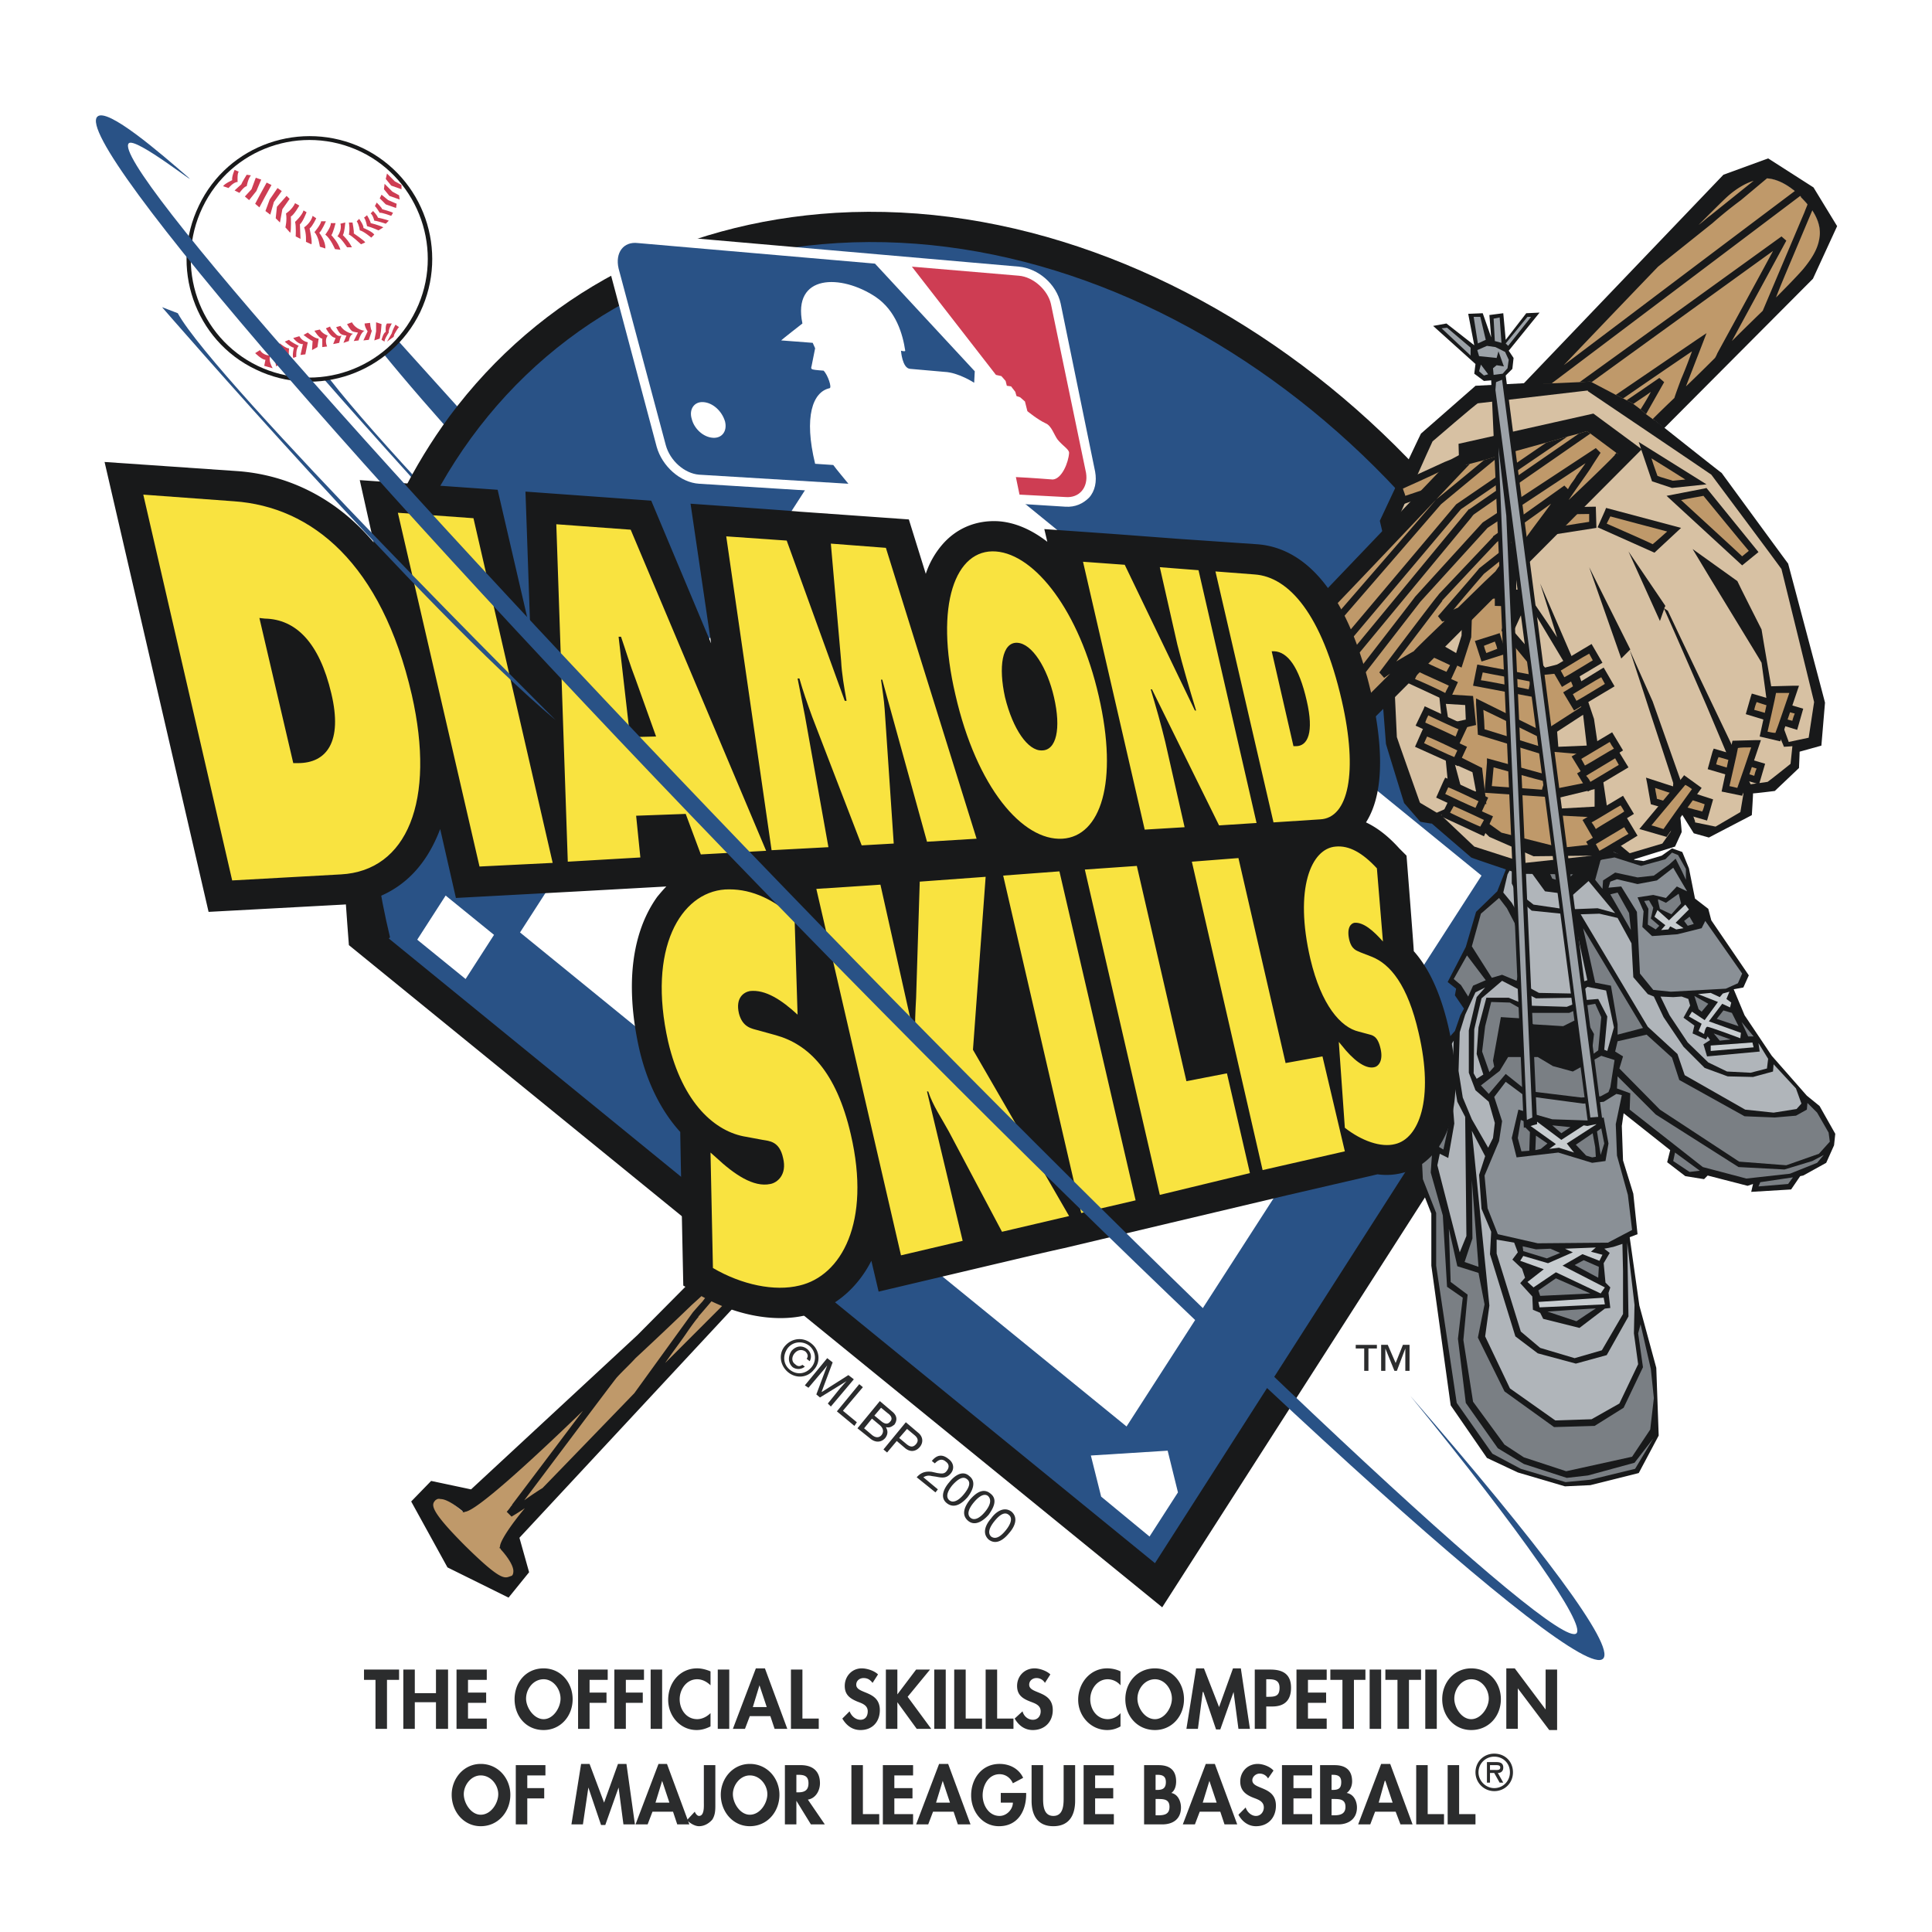 <svg xmlns="http://www.w3.org/2000/svg" width="2500" height="2500" viewBox="0 0 192.756 192.756"><g fill-rule="evenodd" clip-rule="evenodd"><path fill="#fff" d="M0 0h192.756v192.756H0V0z"/><path d="M8.987 10.978c-.242.241-.483.483-.483 1.026 0 1.387 1.569 4.646 9.11 13.997.061 1.689.362 3.258.965 4.766-.061-.241-.241-.362-.483-.483l-1.508-.603c-.482-.181-.965 0-1.207.362a1.018 1.018 0 0 0-.181.604c0 .181.061.422.241.604.061.12 6.456 7.481 14.42 16.229a20.35 20.35 0 0 0-6.214-1.448l-13.152-.965c-.302 0-.604.121-.785.362-.241.241-.301.543-.241.845L19.847 91.22c.121.482.542.784 1.025.784 0 0 11.523-.664 12.73-.724.061 1.146.241 3.077.241 3.077a.86.86 0 0 0 .362.724s32.157 26.185 32.821 26.728c.061.844.121 6.154.121 6.334-.784.785-4.284 4.344-4.284 4.344s-13.816 12.791-16.169 15.023c-.785-.182-3.439-.785-3.439-.785a1.115 1.115 0 0 0-.965.303l-1.991 2.051c-.302.303-.362.785-.181 1.207l3.68 6.576a.729.729 0 0 0 .422.422l6.034 3.018c.422.18.904.061 1.206-.303l2.112-2.473a1.22 1.22 0 0 0 .181-.664v-.242s-.604-2.172-.845-2.955c.724-.785 19.668-21.117 20.392-21.9 2.292.662 4.525.844 6.577.543.603.482 35.416 28.838 35.416 28.838.24.182.482.242.783.242.303-.061.543-.242.725-.482 0 0 10.859-17.014 12.006-18.824 29.02 26.848 30.83 25.098 31.795 24.133.242-.242.482-.482.482-1.025 0-1.629-2.111-5.732-12.971-18.764.361.182 2.896 1.387 2.896 1.387.061.061.119.061.18.061l4.646 1.389c.121.061.24.061.301.061l2.596-.182h.18l4.826-1.207c.242-.061.482-.18.604-.422l1.51-2.414c.059-.061.059-.119.119-.18l.482-1.389c.061-.061.061-.18.061-.301l-.061-3.379-.24-3.439v-.18s-1.629-6.033-1.689-6.154c0-.121-.664-4.768-.785-5.973h.061c.363-.182.604-.545.604-.967v-.061l-.121-1.748v-.121l-.422-2.414v-.119s-.783-2.717-.844-2.896c-.061-.182-.121-1.871-.182-2.654 1.146.904 2.111 1.629 2.654 2.051-.061.24-.121.543-.121.543-.059.061-.059.121-.059.24 0 .303.18.604.422.846l1.99 1.387a.868.868 0 0 0 .422.121l1.689.363c.303 0 .604-.061.846-.303.723.182 2.715.725 3.137.844.061.121.061.242.121.363.24.24.543.361.844.301l3.982-.24c.361 0 .604-.182.785-.424 0 0 .482-.662.662-1.025.061 0 .121-.061.121-.061l2.354-1.266c.182-.061.301-.242.422-.424l.785-1.748c.061-.121.061-.242.061-.363l.119-1.146v-.059c0-.182-.059-.303-.119-.484l-1.449-2.654c-.061-.119-.121-.18-.24-.301 0 0-1.086-.906-1.268-1.025a.86.86 0 0 1-.121-.182c-.061-.061-2.293-2.533-2.293-2.533l-1.146-1.389s-2.172-3.258-2.533-3.74c0-.121-.301-.725-.543-1.447.182-.061.361-.242.482-.424l.543-1.205c.061-.121.061-.242.061-.424 0-.18 0-.361-.121-.543l-1.447-2.171-1.508-2.292s-.482-.604-.725-.905a84.437 84.437 0 0 0-.242-.905 1.76 1.76 0 0 0-.301-.422s-.904-.845-1.025-1.025c-.061-.061-.121-.121-.121-.181-.061 0-.061 0-.061-.061 0-.181-.361-2.353-.361-2.353-.061-.06-.061-.181-.061-.241l-.725-1.629c-.061-.241-.301-.422-.543-.542.121-.181.121-.302.182-.422.121.121.242.241.422.302l1.328.422c.301.06.543.06.783-.061l4.164-2.172a.964.964 0 0 0 .482-.845s.061-.724.121-1.388c.662-.06 1.447-.121 1.447-.121.182-.06.422-.121.604-.302l2.293-2.172c.18-.181.301-.422.301-.724v-.966c.664-.181 1.449-.422 1.449-.422a.846.846 0 0 0 .723-.845l.424-4.163v-.121c0-.061-.061-.181-.061-.241l-3.682-13.816c-.061-.121-.119-.241-.18-.301l-6.576-8.99-.182-.181s-3.561-2.775-4.826-3.801l14.178-14.178c.121-.121.182-.181.24-.301l2.354-5.249c.061-.121.061-.242.061-.422 0-.181 0-.362-.121-.483l-2.352-3.921a.729.729 0 0 0-.303-.302l-4.525-2.896a.963.963 0 0 0-.904-.121l-4.465 1.689c-.121 0-.24.121-.361.241 0 0-18.342 19.126-19.488 20.333.121-.181.182-.422.242-.664v-.121s.061-.543.061-.603v-.061c-.061-.181-.121-.301-.121-.483.604-.784 2.475-3.378 2.475-3.378a.777.777 0 0 0 .24-.603c0-.121-.061-.302-.121-.422-.18-.362-.543-.603-.904-.543h-1.328c-.301 0-.604.181-.783.422 0 0-.363.422-.482.664v-.06c0-.302-.121-.604-.363-.785-.24-.181-.543-.301-.844-.241 0 0-1.146.241-1.328.241-.18-.121-.361-.241-.604-.181h-1.387c-.303 0-.604.181-.785.422-.121.121-.18.362-.18.604v.181s.059.482.119.663c-.24-.241-.662-.603-.662-.603-.242-.181-.543-.301-.846-.241l-1.326.241c-.363.061-.664.362-.785.724v.241c0 .302.121.543.301.784 0 0 3.018 2.715 3.742 3.318v.242l.061.482c0 .302.119.543.24.784-.361.302-5.129 4.525-5.129 4.525-.119.061-.18.181-.24.302l-.604 1.327c-16.17-16.229-37.346-25.158-57.075-24.012-4.766.241-9.412 1.146-13.816 2.534-.362 0-5.731-.482-5.731-.482-1.328-.121-2.414.301-3.198 1.207-.604.664-.905 1.508-.905 2.413 0 .362.061.724.181 1.146a50.956 50.956 0 0 0-14.238 11.946c-.965-1.086-3.62-4.042-4.404-4.948.603-.784 1.146-1.568 1.629-2.473.845-1.871 1.267-3.861 1.267-5.732 0-4.947-2.775-9.713-7.481-12.006-3.197-1.508-6.757-1.75-10.136-.543a13.011 13.011 0 0 0-7.542 6.757c-.241.422-.362.844-.543 1.267-2.112-2.654-3.258-4.283-3.861-5.309.724.482 1.75 1.207 3.017 2.112.844.603 1.568 1.086 2.172.301.181-.241.482-.845-.302-1.508-4.759-4.196-7.408-6.127-8.993-6.396h-.701c-.292.057-.537.2-.746.42zm8.627 14.66zm5.43 10.86c.664.483 1.328.905 2.051 1.267 1.086.482 2.172.845 3.318 1.086.362.362 5.128 5.792 7.18 8.084-.181.061-.362.121-.482.302-.182.181-.241.422-.241.664v.181s.241.905.422 1.75c-5.792-6.094-9.654-10.377-12.248-13.334zm15.144.302c1.388 1.689 3.017 3.56 4.827 5.671-.724 1.025-1.388 2.111-2.052 3.197-2.654-2.896-4.766-5.309-6.274-7.18 1.267-.361 2.413-.964 3.499-1.688zm103.65 85.009c0 1.146-.061 4.465-.061 4.465v.119l.725 6.576c.061.061 1.389 7.543 1.389 7.543 0 .119.061.24.119.361 0 0 1.51 2.172 2.535 3.68-1.568-1.869-3.258-3.801-5.129-5.973-.361-.422-.965-.422-1.387-.121-.242.242-.363.484-.363.785 0 .242.121.482.242.664 10.256 12.549 14.6 18.943 15.928 21.479-2.293-1.449-8.568-6.275-25.219-22.082.783-1.207 9.291-14.541 11.221-17.496z" fill="#fff"/><path d="M29.621 34.749s26.184 30.227 39.216 41.267c0 0-33.907-33.846-37.647-40.664l-1.569-.603zM38.549 32.697s56.531 63.047 78.976 84.828c0 0-65.099-63.711-81.087-84.527l2.111-.301z" fill="#295286"/><path d="M83.376 21.234c-15.807.966-29.502 8.145-38.552 20.332C37.645 51.34 33.843 63.647 33.843 76.8c0 5.249.966 17.496.966 17.496l81.146 66.065 47.061-73.425-.303-1.267c-9.049-37.587-44.645-66.486-79.337-64.435z" fill="#18191a"/><path d="M115.232 155.957L38.791 93.633l.121-.121c-8.749-36.32 11.222-67.271 44.646-69.262 33.364-1.991 67.513 25.822 76.2 62.143l-44.526 69.564z" fill="#295286"/><path fill="#fff" d="M112.396 142.32L51.883 93.03l35.415-54.963 60.513 49.291-35.415 54.962zM46.453 97.676l-4.827-3.923 2.836-4.404 4.827 3.922-2.836 4.405zM114.689 153.301l-4.826-3.981-1.027-4.103 7.662-.483 1.027 4.162-2.836 4.405z"/><path d="M61.294 24.19c-.603.664-.784 1.689-.482 2.715l4.706 17.677c.543 1.931 2.353 3.56 4.224 3.68l36.561 2.292c.965.061 1.75-.301 2.354-.904.604-.664.783-1.629.604-2.595l-3.439-16.772c-.422-1.93-2.232-3.499-4.164-3.68L63.65 23.285c-.968-.06-1.812.242-2.356.905z" fill="#fff"/><path d="M19.847 20.51c2.896-6.094 10.256-8.628 16.35-5.731 6.093 2.956 8.627 10.256 5.731 16.35-2.956 6.094-10.317 8.688-16.41 5.732-6.094-2.897-8.628-10.257-5.671-16.351z" fill="#18191a"/><path d="M20.208 20.691c2.835-5.912 9.895-8.386 15.807-5.55 5.852 2.835 8.326 9.955 5.49 15.807-2.836 5.913-9.895 8.386-15.807 5.55-5.851-2.835-8.325-9.894-5.49-15.807z" fill="#fff"/><path d="M23.708 18.157s-.06-.905.121-1.026l-.423-.181s-.301.663-.241 1.025c0 0-.784.362-.905.604l.543.181s.483-.603.905-.603zM24.613 18.58s.121-.724.422-1.086l-.422-.06s-.483.784-.543.965c0 0-.482.422-.664.603l.483.242c0-.001.483-.664.724-.664zM25.578 19.062l.483-1.146-.543-.181-.423 1.146-.663.724.422.362.724-.905zM26.422 19.666l.664-1.208-.482-.241-.664 1.207-.482.905.422.362.542-1.025zM27.328 20.148l.784-1.086-.422-.302-.785 1.147-.422 1.146.483.362.362-1.267zM28.172 20.872l.724-1.026-.302-.302-.965 1.087-.121 1.146.423.423.241-1.328zM28.535 21.294s.603-.362.905-1.025l.422.241s-.543.965-.845 1.086c0 0 .06 1.388-.061 1.629l-.482-.543s.181-.724.061-1.388zM29.439 22.139s.724-.664.844-1.146l.302.181s-.362.965-.664 1.207l.061 1.448-.482-.242s.06-1.025-.061-1.448zM30.344 22.682s.664-.422.845-1.146l.362.241s-.362.785-.664 1.026c0 0 .302 1.328.181 1.569l-.543-.241c0-.001.06-.845-.181-1.449zM32.516 22.079s-.422.966-.664 1.146c0 0 .664.845.604 1.568l-.543-.181s-.121-1.026-.543-1.448c0 0 .664-.784.664-1.086h.482v.001z" fill="#ce3d53"/><path d="M32.456 23.406s.603-.785.543-1.146h.482s-.241.965-.422 1.207c0 0 .664.664.905 1.448l-.543-.061s-.422-1.025-.965-1.448z" fill="#ce3d53"/><path d="M33.663 23.587s.483-.603.302-1.267l.482-.121s-.06.965-.241 1.267c0 0 .543.482.905 1.207h-.483s-.664-1.026-.965-1.086zM34.809 23.406s.12-.483 0-1.207h.362s.181.965.121 1.086c0 0 1.086.724 1.146.905l-.422.181c0 .001-.966-.905-1.207-.965zM35.895 22.984s-.061-.543-.302-.905l.241-.241s.483.664.422.905c0 0 .905.362 1.086.664l-.301.301c.001 0-.784-.664-1.146-.724zM36.619 22.562s-.121-.664-.301-.845l.301-.242s.362.604.362.785c0 0 .784.181 1.267.422l-.483.302s-.663-.302-1.146-.422z" fill="#ce3d53"/><path d="M37.343 22.018s-.121-.543-.362-.724l.241-.241s.422.422.482.664c0 0 .845.181 1.086.301l-.301.302s-.905-.302-1.146-.302zM37.886 21.234s-.362-.604-.483-.664l.181-.362s.543.543.543.664c0 0 .905.242 1.086.362l-.181.301c0 .001-.965-.361-1.146-.301zM38.489 20.39l-.603-.604.181-.362.663.543.845.362-.06.422-1.026-.361zM38.851 19.544l-.543-.663.061-.543.784.785.663.361.06.423-1.025-.363zM39.032 18.519l-.543-.664.121-.543.784.785.664.361v.423l-1.026-.362zM27.026 35.473s-.724.06-1.086-.543l-.482.302s.664.664 1.025.664l-.121.603.845.242c0-.001-.543-.907-.181-1.268z" fill="#ce3d53"/><path d="M27.931 35.05s-.604-.242-.785-.543l-.542.362s.784.543.844.543c0 0 0 .905.121 1.146l.483-.422s-.181-.784-.121-1.086z" fill="#ce3d53"/><path d="M28.353 34.99s-.724-.362-.784-.543l.362-.181s.663.542.905.482c0 0-.06.845 0 .965l-.362.241-.121-.964z" fill="#ce3d53"/><path d="M29.801 34.507s-.845-.423-.965-.604l-.422.181s.543.543.905.604c0 0-.181.724-.06 1.026l.302-.121c-.001 0-.061-.784.24-1.086z" fill="#ce3d53"/><path d="M30.707 34.145s-.543-.061-.845-.603l-.604.181s.482.664.965.604l-.241 1.086.482-.06.243-1.208z" fill="#ce3d53"/><path d="M31.189 34.024s-.302-.121-.905-.603l.423-.241s.664.603 1.086.603l-.121.845-.543.301.06-.905z" fill="#ce3d53"/><path d="M32.697 33.481s-.543-.181-.784-.604l-.543.121s.482.785.784.785v.845l.483-.061s-.302-.603.06-1.086zM33.602 33.421s-.664-.604-.664-.845l-.422.181s.422.785.785.905l.181.06-.241.604.603-.121s.121-.604.242-.724c-.001 0-.243.121-.484-.06z" fill="#ce3d53"/><path d="M33.964 32.516l-.422.121s.301.664.543.724c.061.061.482.121.482.121l-.301.724.543-.181s.061-.603.422-.724c0-.001-.784-.061-1.267-.785z" fill="#ce3d53"/><path d="M35.111 32.154l-.483.182s.301.603.543.724c.121.061.543.121.543.121l-.422.844.482-.06s.242-.845.604-.966c-.001 0-.845-.061-1.267-.845z" fill="#ce3d53"/><path d="M36.679 33.059s-.302-.422-.302-.784l.543-.061s.061.724.181.784l-.301.906-.543.061.422-.906zM37.524 33.059v-.905l.543.181-.061.724-.12.724-.543.181.181-.905zM39.092 32.275s-.362.603-.302.905c0 0-.482.724-.422.904l-.302-.181s.181-.724.422-.784c0 0-.061-.664.121-.845h.483v.001zM39.455 32.396s-.302.543-.362.844l-.482.845.664-.482.061-.241s.362-.664.482-.724l-.363-.242z" fill="#ce3d53"/><path d="M94.296 108.475c13.213-12.851 35.657-32.157 41.329-37.829 6.094-6.154 41.387-40.061 44.223-43.439 2.775-3.318 1.871-5.551-.182-7.542-2.051-2.052-4.283-2.896-7.602-.121-3.258 2.836-36.803 38.553-42.896 44.707-5.609 5.671-24.191 28.296-36.922 41.749l-5.732 5.914C73 125.73 49.289 150.406 46.151 150.828c0 0-2.232-2.051-2.957-1.268-.784.846-1.025 1.508 2.775 5.189 3.741 3.74 4.404 3.559 5.188 2.775.785-.785-1.207-3.018-1.207-3.018.362-3.258 24.676-26.426 38.492-40.242l5.854-5.789z" fill="#bf996a"/><path fill="#d7c1a3" d="M165.188 43.798l-6.819-4.645-10.92 1.266-2.715 4.526 13.817-3.922 4.525 3.318 2.112-.543z"/><path d="M108.354 47.177l-3.498-16.833c-.303-1.388-1.75-2.715-3.199-2.835l-10.678-.905 8.387 10.799.543.121.422.482.121.482.422.061.422.543.121.422.361.121.482.422.242.965s1.025.845 1.811 1.207c.604.242.844 1.146 1.205 1.629.545.663 1.146.965 1.146 1.327-.061.965-.723 2.594-1.629 2.655 0 0-2.291-.181-3.68-.242l.361 1.75 4.586.242c1.387.121 2.294-.965 2.052-2.413z" fill="#ce3d53"/><path d="M84.644 48.263l-14.902-.905c-1.448-.121-2.896-1.388-3.319-2.956l-4.706-17.617c-.362-1.568.482-2.715 1.931-2.534l23.65 2.052 9.954 10.739-.059 1.146s-1.569-1.026-2.957-1.086l-3.439-.302c-.785-.06-.905-1.81-.905-1.81s.423.121.423 0c-.242-1.629-.905-3.982-2.957-5.37-3.439-2.292-8.326-2.292-7.3 2.655 0 0-2.172 1.689-2.111 1.689l3.137.241.242.543-.362 1.81s-.121.241.12.302c.182.06 1.086.121 1.086.121.423.422.845 1.689.604 1.75-1.689.362-2.594 2.835-1.448 7.542l1.81.121c.301.421 1.266 1.567 1.508 1.869zm-13.515-4.585c.905.06 1.448-.664 1.207-1.629-.302-1.026-1.207-1.871-2.172-1.931-.905-.061-1.448.724-1.146 1.689.241.966 1.146 1.811 2.111 1.871z" fill="#295286"/><path fill="#18191a" d="M156.379 85.065l-1.508-.482-.482-1.086-.604-.302-2.775 2.112-.725 1.327-.904 2.293-2.113 2.051-1.026 3.5-1.808 3.499.843.664-.121.664.906 1.326-.363.664-.543 1.568-1.99 2.233-.482 2.535-1.508 2.533.301 7.541 1.328 3.379v5.189l1.929 13.936 3.62 5.25 3.078 1.447 4.705 1.387 2.535-.119 4.826-1.207 1.99-3.74-.24-6.758-1.689-6.215-.965-6.816.783-.303-.422-4.041-1.025-3.319-.121-3.439.181-1.268 4.645 3.682-.301 1.205 1.809 1.389 1.871.301.361-.362 3.982 1.026.543-.182-.181.785 3.982-.24.904-1.328.303-.061 2.293-1.267.783-1.75.121-1.145-1.568-2.775-1.267-1.028-3.499-3.98-2.714-4.043-1.086-2.594.965-.181.543-1.208-3.741-5.489-.302-1.147-1.327-1.025-.603-3.017-.664-1.629-1.026-.362-1.025.724-1.811.543-.904-.12-3.379-2.776-1.75.181-1.568 1.87z"/><path fill="#8a9096" d="M160.48 88.565l1.268-.121 1.568 2.534.303 6.155 1.326 1.629 1.75.179 5.491-.3 1.207-.543.421-.965-3.679-5.25-.362.724-2.414.603-2.535.182-.965-.906.121-1.568-.603-1.388 1.568-.241 1.268.301 1.086-1.146 1.025.483-1.386-2.353-1.629 1.267-1.932.362-2.051-.483-.664.241-.182.604zM161.809 109.26l-.604 2.895.121 3.139 1.086 3.92.422 3.5-2.412 1.268-7 .061-3.982-.906-1.025-2.594-.301-3.258 1.447-3.439.303-1.99-.785-2.414 1.146-1.508 1.871 1.387 5.852.785 2.051-.182 1.268-.783.542.119zm-1.811 2.232l-1.508.301-3.619-.121-3.379-.965-.664 2.836.482 1.93 4.162-.482 3.379 1.025 1.328-.18.301-1.75-.482-2.594z"/><path fill="#7a7f84" d="M161.387 89.048l1.146 2.051.18 1.69-2.051-3.56.725-.181zM168.203 87.781v-1.086l-.783-1.388-.604-.242-.664.664-2.414.664-2.654-.845-1.387.242-.543 1.991.723.905.061-.845 1.207-.784 2.232.483 1.629-.182 1.508-1.086.664-.603.664 1.327.361.785zM159.033 86.091l.301-.844.543-.061-.301-.301-1.629.241-.603.905-.905.784-1.689-.482-.361-.845-.485-.302-.601.362v1.026l.422-.181.783.482.363.785 1.205.362.846-.784.543-1.026 1.568-.121zM157.947 92.607l5.973 9.955-2.533.665v-1.028l-.664-3.859-1.569-.303-1.207-5.43zM151.311 97.855l.603-2.412-.785-3.318-.783-1.509-.785-1.026-1.811 1.569-.904 3.258 1.992 3.138 1.025-.301 1.448.601zM148.234 97.795l-1.267.545-.483 1.086-.724-1.147-.723-.603 1.326-2.354 1.871 2.473zM161.387 103.889l-.242 1.025.785.484-.364 1.206 4.043 4.103 7.905 5.189 4.705.362 3.258-1.147 1.085-1.207-.121-.904-1.146-1.992-.965-.965-.06.664-1.086.604-2.112.181-3.015-.121-6.516-3.621-.725-2.232-2.535-2.291-2.894.662z"/><path fill="#7a7f84" d="M161.387 107.389l-.061 1.207 1.326.482-.058 1.629 7.299 5.731 4.343 1.146 4.344-.482 2.715-1.086.664-.784-1.147.604-2.775.844-4.584-.242-8.265-5.249-3.801-3.8zM167.117 114.99l2.475 1.811-1.026.121-1.628-1.086.179-.846zM175.625 117.947l3.258-.482-.483.662-2.957.242.182-.422zM159.455 104.795l-.664.482.242-2.111-.844-1.51-1.146.182-1.086.543-2.957-.182-1.328-.601-1.93-.121-.785 4.343.121.604-.482.543-.725-2.053.303-2.533.603-2.414 1.869.06 1.811 1.028h4.104l1.568-.725 1.025-.182.604 1.329-.303 3.318z"/><path fill="#7a7f84" d="M161.084 105.76l-1.326-.422-2.836 1.568-1.992-.543-1.508-.904h-2.955l-.846 1.387-1.871 1.447.785.846 1.69-1.993 2.111 1.69 5.43.664 1.931-.121.783-.422.182-.482.422-2.715zM144.191 104.795l-.543.723-.603 2.656.543 6.273.422.242.543-2.535-.362-7.359z"/><path fill="#7a7f84" d="M142.562 108.656l-.964 1.629.361 7.36 1.328 3.378v5.25l2.051 13.696 3.558 5.066 2.836 1.51 4.465 1.326 2.475-.24 4.463-1.086 1.81-3.018-1.869 2.414-4.646 1.266-2.112.242-4.283-1.387-2.596-1.57-3.197-4.523-.783-6.397.482-4.101-1.568-1.086-.422-7.119-1.207-4.284.18-2.595-.362-5.731z"/><path fill="#7a7f84" d="M146.846 117.705l.664 8.688-1.387-.483.783-2.353-.06-5.852z"/><path fill="#7a7f84" d="M144.553 122.592l.181 5.31 1.69 1.266-.422 4.525.965 6.155 3.137 4.283 1.931 1.267 4.223 1.387 6.576-1.447 1.811-2.715.361-3.137-.301-2.896-1.025-4.465-.242.904.482 3.379-1.93 4.043-2.896 1.811-4.043.119-4.947-3.559-2.655-5.369.664-3.318-.603-3.139-2.112-.662-.845-3.742z"/><path fill="#b0b5ba" d="M160.422 85.005h.541l.664.242-2.111-1.75-1.327.181-1.57 1.81-1.869-.603-.664-1.086-.301-.121-.303.301-.06.785.543-.181.965.784.242.604 1.207.422.783-.845.604-1.025 2.052-.181.604.663z"/><path fill="#b0b5ba" d="M153 84.402l-1.629 1.146-.06 2.112.845 1.93.844.664 3.318.483 3.077-.121 1.75.483-2.655-3.198-1.568 1.388-2.776-.362-1.447-1.991.301-2.534zM175.443 104.07l.121.844-5.25.484-.361-1.207.664-.421-.242-.364-.18.303-1.328-.604.182-.785-1.086-.783.664-1.207-.182-.664-.664-.24-.843.058-1.268-.058.904 1.869 1.811 2.715 2.051 1.99 1.871.906 2.353.121 1.629-.423.119-.965-.965-1.569z"/><path fill="#b0b5ba" d="M176.951 106.182l-.058.724-1.993.543-2.533-.06-2.293-.844-2.111-2.113-1.992-2.955-.965-2.051-.604-.242-1.447-1.69-.182-3.378-1.386-2.534-1.811-.423-1.871.061 6.697 11.221 2.957 2.715.723 2.112 6.035 3.439 2.834.301 2.293-.362.483-.542-.543-1.508-2.233-2.414zM150.828 86.453v1.69l.783 1.629 1.207 1.086 4.164.422 1.387 6.515-.543.182-1.086 1.146-3.197-.061-1.689-.904.603-2.715-.603-3.56-1.026-1.81-.846-1.025.424-1.81.422-.785z"/><path fill="#b0b5ba" d="M160.361 104.855l.662-2.353-.783-3.68-1.871-.363-1.326 1.086-3.801.06-3.379-1.75-2.052 1.75-.723 3.079-.061 4.402.301.545.664-.424-.664-2.051.182-2.654.785-2.957h2.23l1.871.785 3.922.121 1.629-.664 1.508-.121.906 1.75-.302 3.318.302.121z"/><path fill="#b0b5ba" d="M148.174 98.52l-.846.964-.783 3.319v4.224l.664 1.748 1.326 1.147.604 2.113-.182 1.508-.482.965-1.629-2.836-.905-2.172-.421-2.654.119-3.862.543-1.75 1.027-2.232.965-.482zM145.037 103.828l-.121 3.258.482 2.836.784 1.51.121 11.884-.664 1.629-2.233-8.687.242-1.147.844.422.604-3.439-.362-4.524-.121-3.078.424-.664z"/><path fill="#b0b5ba" d="M146.846 112.818l1.328 2.534-.604 1.871.241 3.379.966 2.293-.121 2.232 2.533 8.205 2.233 1.689 3.801 1.026 3.078-.846 2.172-3.861-.121-7.36.724 6.215-.06 2.834.422 3.078-1.872 3.922-2.775 1.569-3.619.119-4.526-3.197-2.472-5.188.422-3.078-1.75-17.436z"/><path fill="#b0b5ba" d="M161.869 124.102l-.906.3-.904.182.543.422-.604 1.025.182 1.932.482.482-.182.543.182 1.508-.543.061-2.533 1.929-3.621-.904-.301-.603-.725-.301-.06-1.328-1.207-1.329.484-.542-.302-.905-.965-.904.543-.725-.362-.965-1.75-.302v1.388l2.412 7.784 1.932 1.629 3.438 1.025 2.716-.785 2.112-3.619v-4.284l-.061-2.714z"/><path fill="#c8cdd0" d="M166.514 91.823l-1.147-1.026-.301.664 1.086.845-.422.483.723-.061.182-.302.603.302.725-.121-.785-.543 1.328-1.327-.363-.483-1.629 1.569zM172.547 98.941l-.662.182-.303.361-.904-.422-1.268.121 1.99.783-1.326 1.811-1.268-.844-.301.482 1.268.725-.303.723.543.303s.121-.664.301-.725c.121-.061 3.318 1.146 3.318 1.146l.061-.543-3.197-1.146 1.328-1.75.783.363.121-.484-.482-.361.301-.725zM170.678 104.312l4.162-.302.121.482-4.283.363v-.543zM159.215 112.215l-2.897 1.871.725.904-1.51-.482-.965.121.664-.483-2.533-1.81.662-.422 2.414 1.811 2.233-1.45.361.061.906-.182-.06.061zM159.877 125.188l-.301.603-1.689-.664-1.991 1.146 4.223 2.172-.422.604-4.465-2.113-2.232 1.509-.604-.543 1.629-1.267-2.353-.844.303-.484 2.472.724 2.475-1.086-.785-.361 3.078-.121-.483.422 1.145.303zM153.604 130.436c.182 0 6.516-.301 6.516-.301l-.121-.664-6.516.422.121.543z"/><path fill="#7a7f84" d="M164.523 89.832l.422.724-.24 1.086.844.724-.361.362-.786-.483.061-1.569-.422-.784.482-.06zM165.428 89.892l.181.784 1.147.544.965-1.086-.241-.966-1.267.905-.785-.362v.181zM168.566 91.461l.422.724-.603.181-.362-.483.543-.422zM170.436 100.148l-.663.786-.302-.243-.422-1.326 1.387.783zM171.945 100.812l-.664.844 2.172.725-.664-1.326-.844-.243zM170.979 103.105l1.689.604-1.086.119-.603-.723zM173.754 101.959l.664 1.447h.543l-1.207-1.447zM156.68 112.457l-.905.604-.904-.786 1.809.182zM158.912 113.121l.242 1.326.061.965-.363.061-.604-.18-1.025-1.086 1.689-1.146v.06zM159.334 112.879l.363 2.353.362-1.146-.301-1.508-.424.301zM153.242 113.301l1.147.785-.664.543-.543.121.06-1.449zM152.457 112.035l-.422.301.604.603-.061 1.872-.785.058-.361-1.326.3-1.811.725.303zM155.654 125.006l-1.326.543-2.353-.725-.061-.482 1.328.303 1.447-.061.965.422zM158.008 125.73l-.906.483 2.353 1.266.061-1.086-1.508-.663zM158.672 129.049l-3.44-1.51-1.75 1.207.182.543 5.008-.24zM154.389 130.857s4.945-.361 4.826-.301c-.061 0-1.932 1.266-1.932 1.266l-2.894-.965z"/><path d="M178.4 56.227c-.061-.061-6.637-9.05-6.637-9.05-.061 0-8.93-7.059-8.93-7.059-.061-.061-4.102-2.232-4.102-2.232-.061 0-11.523.603-11.523.603l-.061.061-5.371 4.706c-.059.061-4.102 8.688-4.102 8.688v.06l.783 3.318-.965 8.748c0 .061.785 10.136.785 10.136 0 .061 1.811 5.913 1.811 5.913.059.061 1.568 1.81 1.568 1.81l.061.061s1.025.181 1.145.181c.061.061 3.922 3.379 3.922 3.379.061.061 4.768 1.629 4.768 1.629l5.912.061c.121-.061 3.076-1.991 3.559-2.232.182.06 1.629.845 1.629.845l4.465-1.388.664-1.448c0-.181-.121-1.327-.182-2.111a428.74 428.74 0 0 0 1.389 2.232l1.508.422 4.283-2.232s.121-1.87.121-2.172c.242 0 2.172-.241 2.172-.241l2.414-2.292s.061-1.388.061-1.629c.24-.061 2.172-.603 2.172-.603l.361-4.284c0-.064-3.68-13.88-3.68-13.88z" fill="#18191a"/><path fill="#bf996a" d="M160.119 84.1l-4.344.483-5.972-1.508-3.44-2.474-.301-1.207 2.233.845-.424-3.62-2.894-1.448-.604-2.172 2.895-.664-.301-2.896-2.897-.181-.24-3.559 1.99.905.965-3.017.121-3.8 3.801-.121-.904 3.257 3.679 4.465 2.897-.302 1.387 3.439-3.377 2.173.361 2.292 3.559.302.603 2.654-4.223.845.061 2.534 4.766.241.603 2.534z"/><path fill="#d7c1a3" d="M158.852 85.367l-5.852.061-4.404-1.931-2.776-2.655-2.05.483 3.318 3.137 5.068 1.629 6.696-.724zM159.094 80.48v-1.749l-3.5.845.181 1.086 3.319-.182zM158.309 74.387l-.362-3.077-2.593 1.689.119 1.508 2.836-.12zM147.268 78.972l-.362-1.93-1.75-.785.664 2.474 1.448.241zM146.242 71.792l-1.689.363-.301-1.931 1.93.12.06 1.448zM156.076 66.122l-1.93.482-3.136-3.62 1.386-3.017 3.68 6.155zM145.277 65.156l.543-1.75.061-2.956-1.75 4.042 1.146.664z"/><path d="M176.951 69.862c0 .061 1.449 3.982 1.449 3.982l.061.181 1.99-.422.543-3.56c0-.061-3.258-13.273-3.258-13.273-.061-.121-6.998-9.412-6.998-9.412-.061-.061-12.309-8.326-12.309-8.326v-.061h-.121l-10.859 1.267c-.121 0-4.525 3.801-4.525 3.801-.061.061-3.559 7.964-3.559 7.964 0 .302.18 3.439.18 3.439l-.662 7.843.482 10.257c0 .06 2.293 6.516 2.293 6.516l.061.06 1.629.965 2.172-.965-1.086-2.292c0-.121-.543-5.551-.543-5.551l-.785-7.481c.061 0 1.689-4.766 1.689-4.766l2.111-3.62v-.06c0-.242-.061-1.388-.121-2.474.303 1.328.604 2.595.604 2.715-.061.121-1.326 2.292-1.326 2.292s5.852-.061 6.033-.061c.061.061 1.869 2.655 3.258 4.767l-1.689-5.37 3.438 7.964h.061l1.871 5.551c0 .06 1.75 11.825 1.75 11.825v.061l1.811 1.508 3.258-.965.844-1.207c0-.061.242-4.827.242-4.827 0-.061-2.232-6.817-2.232-6.817s-1.146-3.56-2.111-6.456l-.846.845-3.197-9.11 4.102 8.205-.059.06c1.086 2.414 2.291 5.128 2.291 5.128l4.225 11.946v.121l2.051.422 2.473-1.448.303-1.81c0-.121-3.68-8.809-3.68-8.809s-3.139-7.24-4.225-9.653l-.422 1.207-3.137-6.938 3.68 5.43-.121.241.363.242c0 .06 8.205 17.194 8.205 17.194l.061.121 1.688-.241c.121-.061 2.232-1.75 2.232-1.75l.061-.061.182-1.75s-.664.06-.844.06c-.061-.241-1.57-3.499-1.57-3.499 0-.061-.662-4.887-.662-4.887 0-.061-5.311-8.688-6.879-11.343 1.086.784 4.465 3.197 4.465 3.197 0 .061 2.414 4.827 2.414 4.827-.005.062 1.2 7.061 1.2 7.061zm-15.203-23.469l-9.533 1.267-4.645 2.654-1.932-1.81-.119-4.224 13.453-3.017 4.826 3.56-2.05 1.57z" fill="#d7c1a3"/><path fill="#18191a" d="M164.342 78.188l.363 2.051 5.609 1.629.604-2.112-6.697-2.172.121.604z"/><path d="M165.127 78.61c.844.302 4.465 1.448 4.947 1.629-.061.241-.121.483-.242.724-.543-.121-4.162-1.146-4.523-1.267 0-.181-.121-.603-.182-1.086z" fill="#bf996a"/><path fill="#18191a" d="M167.842 77.584l-4.283 5.128 2.714.785 3.5-4.887-1.75-1.267-.181.241z"/><path d="M168.143 78.308c.242.121.424.242.664.423a297.9 297.9 0 0 0-2.836 3.981c-.24-.06-.723-.241-1.205-.362.543-.663 3.076-3.68 3.377-4.042z" fill="#bf996a"/><path fill="#18191a" d="M170.859 74.99l-.484 1.75 5.129 1.508.603-2.051-5.128-1.509-.12.302z"/><path d="M171.461 75.533c.484.121 3.258.965 3.801 1.146-.119.241-.18.482-.24.724-.543-.182-3.258-.966-3.801-1.146.06-.241.121-.483.24-.724z" fill="#bf996a"/><path fill="#18191a" d="M175.143 73.844l-2.293.06-1.086 5.068 2.05.422 1.872-5.55h-.543z"/><path d="M174.719 74.568c-.24.724-1.205 3.56-1.387 4.042-.242-.06-.482-.12-.785-.181.121-.543.785-3.379.846-3.801.3-.06.843-.06 1.326-.06z" fill="#bf996a"/><path fill="#18191a" d="M174.66 69.56l-.484 1.69 5.129 1.568.603-2.111-5.129-1.509-.119.362z"/><path d="M175.262 70.043c.484.181 3.258 1.026 3.803 1.146a5.022 5.022 0 0 0-.242.724c-.543-.121-3.258-.965-3.801-1.086.06-.302.121-.483.24-.784z" fill="#bf996a"/><path fill="#18191a" d="M178.943 68.414l-2.293.06-1.086 5.008 2.051.482 1.871-5.55h-.543z"/><path d="M178.52 69.138c-.24.664-1.205 3.56-1.387 3.981-.24 0-.482-.06-.785-.121.121-.542.785-3.439.846-3.861l1.326.001z" fill="#bf996a"/><path fill="#18191a" d="M170.014 48.746l-3.741.723 7.541 6.939 1.629-1.327-5.187-6.396-.242.061z"/><path d="M169.953 49.469c.242.302 4.104 5.008 4.525 5.491-.242.181-.422.362-.664.543-.361-.362-5.248-4.827-6.094-5.611.786-.181 1.993-.362 2.233-.423z" fill="#bf996a"/><path fill="#18191a" d="M163.799 45.005l1.025 3.016 1.992.664 3.44-.362-6.758-4.223.301.905z"/><path d="M164.766 45.729c.904.543 2.412 1.508 3.377 2.112-.602.06-1.205.121-1.266.121-.121-.061-1.268-.362-1.51-.483-.058-.182-.361-.966-.601-1.75z" fill="#bf996a"/><path fill="#18191a" d="M144.131 46.091l-5.008 2.292.664 1.992 4.344-1.509.603-3.016-.603.241z"/><path d="M143.77 46.996c-.121.603-.182 1.146-.242 1.387-.301.061-2.775.905-3.318 1.086-.061-.241-.18-.482-.24-.724.421-.18 2.954-1.327 3.8-1.749z" fill="#bf996a"/><path fill="#18191a" d="M160.119 50.978l-.724 1.629 5.671 2.534 2.655-2.474-7.481-1.991-.121.302z"/><path d="M160.662 51.521c.482.12 4.705 1.267 5.672 1.508-.482.422-1.207 1.086-1.449 1.267-.301-.181-4.041-1.811-4.584-2.052l.361-.723z" fill="#bf996a"/><path fill="#18191a" d="M158.912 50.555l-6.516.121-.843 3.198 7.722-1.207-.06-2.112h-.303z"/><path d="M158.551 51.28v.784c-.482.06-5.189.845-6.033.965.121-.543.361-1.328.422-1.629.482-.06 5.007-.12 5.611-.12z" fill="#bf996a"/><path fill="#18191a" d="M148.354 76.076l-.241 3.017 6.276.422.541-2.052-6.576-1.809v.422z"/><path d="M149.018 76.559c.664.181 4.525 1.267 5.068 1.387-.061.302-.182.543-.242.845-.482-.06-4.404-.301-5.006-.362.058-.422.119-1.387.18-1.87z" fill="#bf996a"/><path fill="#18191a" d="M147.268 70.285l.181 3.016 6.516 1.991.603-1.991-7.3-3.62v.604z"/><path d="M147.992 70.827c.904.422 5.311 2.594 5.793 2.836-.121.241-.182.482-.242.784-.604-.181-5.008-1.569-5.43-1.689 0-.301-.06-1.267-.121-1.931z" fill="#bf996a"/><path fill="#18191a" d="M147.328 66.604l-.361 1.81 6.094 1.146.421-2.111-6.093-1.147-.061.302z"/><path d="M147.932 67.086c.543.121 4.164.785 4.707.905 0 .302-.061.482-.121.784-.543-.121-4.164-.845-4.768-.905.061-.301.121-.482.182-.784z" fill="#bf996a"/><path fill="#18191a" d="M149.26 63.286l-2.112.664.663 2.05 2.474-.784-.664-2.051-.361.121z"/><path d="M149.139 64.009c.121.302.182.483.242.724-.303.121-.785.302-1.086.422a4.981 4.981 0 0 1-.242-.724c.301-.119.785-.301 1.086-.422z" fill="#bf996a"/><path fill="#18191a" d="M158.49 64.432l-3.74 2.232 1.086 1.871 4.041-2.413-1.086-1.871-.301.181z"/><path d="M158.551 65.216c.121.241.24.422.361.664-.422.242-2.352 1.448-2.836 1.689-.119-.241-.24-.422-.361-.664.422-.241 2.353-1.447 2.836-1.689z" fill="#bf996a"/><path fill="#18191a" d="M149.139 56.106v4.344l2.111.06.061-4.706-2.172-.06v.362z"/><path d="M149.863 56.468h.723v3.318h-.783c0-.542.06-2.775.06-3.318z" fill="#bf996a"/><path fill="#18191a" d="M159.697 66.785l-3.74 2.293 1.086 1.81 4.041-2.414-1.086-1.87-.301.181z"/><path d="M159.758 67.569c.119.241.24.422.361.664-.422.241-2.354 1.448-2.836 1.689-.121-.241-.24-.422-.361-.664.422-.241 2.353-1.447 2.836-1.689z" fill="#bf996a"/><path fill="#18191a" d="M141.115 64.372L140.391 66l4.283 1.992.904-1.992-4.283-1.991-.18.363z"/><path d="M141.598 64.975c.482.181 2.594 1.146 3.076 1.388-.121.241-.24.422-.361.663-.482-.181-2.535-1.146-3.018-1.387.121-.242.182-.423.303-.664z" fill="#bf996a"/><path fill="#18191a" d="M141.055 66.423l-.785 1.629 4.283 1.991.906-1.991-4.283-1.93-.121.301z"/><path d="M141.537 67.026c.482.242 2.533 1.146 3.016 1.388-.119.241-.24.422-.361.724-.422-.242-2.533-1.207-3.016-1.388.119-.301.24-.482.361-.724z" fill="#bf996a"/><path fill="#18191a" d="M142.02 70.767l-.786 1.629 4.286 1.991.904-1.93-4.283-1.992-.121.302z"/><path d="M142.502 71.37c.482.242 2.535 1.207 3.018 1.388-.121.241-.182.483-.303.724a124.85 124.85 0 0 0-3.016-1.388c.061-.241.18-.482.301-.724z" fill="#bf996a"/><path fill="#18191a" d="M144.01 77.946l-.723 1.63 4.283 1.99.905-1.99-4.284-1.992-.181.362z"/><path d="M144.492 78.55c.484.181 2.535 1.146 3.018 1.388-.121.241-.182.422-.301.664-.484-.181-2.535-1.146-3.018-1.388.121-.242.182-.423.301-.664z" fill="#bf996a"/><path fill="#18191a" d="M141.898 72.878l-.722 1.629 4.283 1.931.904-1.931-4.283-1.99-.182.361z"/><path d="M142.381 73.482c.482.181 2.535 1.146 3.018 1.388-.121.241-.182.422-.303.664-.482-.181-2.533-1.146-3.016-1.388.121-.242.182-.423.301-.664z" fill="#bf996a"/><path fill="#18191a" d="M144.553 79.817l-.783 1.629 4.283 1.991.904-1.991-4.283-1.931-.121.302z"/><path d="M145.037 80.42a126.52 126.52 0 0 1 3.016 1.387c-.121.241-.242.422-.361.664-.482-.181-2.535-1.146-3.018-1.388.121-.241.242-.421.363-.663z" fill="#bf996a"/><path fill="#18191a" d="M160.541 73.241l-3.74 2.232 1.146 1.87 3.983-2.473-1.086-1.81-.303.181z"/><path d="M160.602 74.025c.121.241.242.422.422.664-.482.241-2.412 1.448-2.895 1.689-.121-.241-.242-.422-.363-.663.423-.242 2.414-1.449 2.836-1.69z" fill="#bf996a"/><path fill="#18191a" d="M161.084 74.87l-3.74 2.292 1.086 1.81 4.043-2.413-1.147-1.871-.242.182z"/><path d="M161.145 75.654c.121.241.242.422.363.664-.424.241-2.414 1.448-2.836 1.689a2.161 2.161 0 0 0-.424-.603c.484-.302 2.414-1.448 2.897-1.75z" fill="#bf996a"/><path fill="#18191a" d="M161.627 79.576l-3.74 2.232 1.086 1.87 4.043-2.474-1.086-1.81-.303.182z"/><path d="M161.688 80.36c.121.181.242.362.361.603-.422.302-2.412 1.448-2.834 1.75a4.072 4.072 0 0 0-.424-.664c.484-.241 2.414-1.448 2.897-1.689z" fill="#bf996a"/><path fill="#18191a" d="M161.99 81.748l-3.742 2.231 1.086 1.871 4.043-2.474-1.086-1.81-.301.182z"/><path d="M162.049 82.532c.121.241.242.422.424.664-.482.242-2.414 1.448-2.896 1.689-.121-.242-.242-.422-.361-.664.421-.242 2.411-1.448 2.833-1.689zM179.666 19.666v-.061c-2.051-1.991-4.283-2.836-7.602-.061-1.508 1.328-9.412 9.593-18.1 18.703h.846l2.775-.121 1.086-.06.119.06 2.414 1.267.725.362.361.181.604.302.061.061.725.543.541.482.664.483.182.121c7.48-7.3 13.635-13.394 14.781-14.721 2.775-3.318 1.871-5.551-.182-7.541zM158.672 43.255l-.363-.241-.783.241-1.146.302-2.111.603-4.586 1.267-1.629.483-1.389.362-.422.121c-7.662 8.024-14.6 15.385-17.074 17.858-5.609 5.671-24.191 28.296-36.922 41.749l-5.732 5.914C73 125.73 49.289 150.406 46.151 150.828c0 0-1.327-1.268-2.292-1.389-.121 0-.242 0-.302.061-.543.543-.965.967 2.896 4.768 2.232 2.232 3.56 3.197 4.163 3.197.241 0 .362-.061.664-.363 0 0 .061-.059.061-.119v-.061c-.121-.965-1.388-2.414-1.388-2.414.362-3.258 24.676-26.486 38.492-40.242l5.852-5.791c13.213-12.851 35.657-32.157 41.329-37.829 3.258-3.378 15.203-14.902 25.883-25.279l-.242-.181-2.595-1.931z" fill="#bf996a"/><path d="M180.934 18.7l-4.525-2.896-4.463 1.629-20.031 20.936 2.051-.121h.846l24.795-18.703s0 .061.061.061v.061s.424.422.664.724c0 .06-.121.301-.301.784l-4.164 9.834c-.059.06-1.689 1.629-3.076 3.017l5.43-10.015-.482-.422-20.15 14.54 1.086-.06.119.06a9674.87 9674.87 0 0 1 18.102-13.092c-.967 1.811-4.525 8.326-5.551 10.196-.121.302-.242.483-.242.483-.061.06-1.689 1.689-2.896 2.835l1.025-2.654a302.475 302.475 0 0 0 1.027-2.655l-.906.604-8.145 5.551.725.362a840.714 840.714 0 0 1 6.877-4.706c-.24.664-.664 1.81-1.086 2.775-.361.965-.664 1.81-.664 1.87-.059.061-1.025.965-2.172 2.112l.182.121.965.784 14.842-14.902 2.414-5.249-2.357-3.864zm-8.448.784c.846-.724 1.689-1.207 2.475-1.448l-4.283 3.438c-.422.302-.785.664-1.207.966 1.568-1.568 2.593-2.594 3.015-2.956zm-9.834 11.946l-6.637 5.008c3.379-3.56 9.352-9.774 9.412-9.834l5.432-4.344a42.9 42.9 0 0 1 2.834-2.292l2.596-2.172c.904.06 1.809.482 2.775 1.267-.484.361-9.472 7.118-16.412 12.367zm17.256-4.585c-.361.422-1.268 1.388-2.715 2.835.361-.965 1.025-2.534 1.689-4.103l1.93-4.585c.664 1.025.906 1.991.664 3.017-.181.906-.724 1.81-1.568 2.836z" fill="#18191a"/><path d="M165.549 37.705l-3.258 2.232.604.302.061.061c.783-.543 1.447-.966 1.75-1.207-.242.483-.604 1.086-1.025 1.75l.541.482 1.811-3.198-.484-.422zM161.447 45.307l-.182-.121c-.061.06-.061.121-.121.121-.061.121-.061.181-.121.181 0 .061-2.473 2.474-4.523 4.404.723-1.086 1.568-2.232 2.172-3.138.482-.784.904-1.388.965-1.508l.061-.06-.482-.482-11.283 7.42c-.061.061-6.756 7.421-6.756 7.421 0 .061-9.836 12.73-9.836 12.73l.424.483s1.629-.905 3.137-1.75c-2.111 2.051-5.611 5.249-9.17 8.446l-.785.543c-.061 0-.121.061-.121.061s-1.326 1.146-2.955 2.534c-.785.663-1.568 1.387-2.354 2.051 4.104-5.007 24.676-29.864 27.27-33.002.121-.181.242-.301.242-.301.061-.06 6.516-4.525 11.645-8.084l-.363-.241-.783.241-10.92 7.542h-.061L116.381 87.36l.119.121s0 .061.061.061c-2.594 2.292-5.248 4.585-7.842 6.938 2.111-2.353 4.102-4.585 4.102-4.585s32.277-38.311 32.941-39.095c0 0 5.189-3.56 10.619-7.24l-2.111.603-8.99 6.154-32.944 39.093-8.869 9.834s-4.887 4.705-7.602 7.359c.422-.543.905-1.205.905-1.205l21.72-25.883 25.279-29.201s2.895-2.413 5.912-4.887l-1.629.483c-2.533 2.111-4.766 3.921-4.766 3.921 0 .061-25.34 29.261-25.34 29.261l-21.72 25.882s-2.353 3.018-2.413 3.078l-5.188 5.43s-1.509 1.568-2.896 3.076c2.835-3.98 6.757-9.412 6.999-9.713l.121.121 4.403-5.551c7.121-7.602 15.084-17.074 21.479-24.736 4.889-5.792 8.748-10.377 10.861-12.489 2.352-2.414 8.627-8.99 15.867-16.652l1.205-1.267-.422.121-.482-1.086-.904.483-.121.06-20.754 21.72-28.719 33.726-31.674 31.916-16.591 15.385-3.982-.844-1.991 2.051 3.62 6.576 6.094 3.016 2.051-2.533-.965-3.439 24.917-26.787 2.775-2.775 15.445-14.238 28.356-26.064 11.342-9.472 29.08-29.201-1.025-.784c-.423.42-.845.843-1.267 1.205zm-69.142 60.754v.061-.061zm-42.413 48.146v.061l-.061.18.121.061v.061c.664.725 1.267 1.629 1.267 2.172 0 .242-.061.422-.181.482-.664.182-.784.785-4.585-2.955-3.741-3.74-3.378-4.164-3.017-4.586.181-.121.241-.182.543-.121.543 0 1.448.604 2.172 1.207v.061l.121.061.121-.061c1.086-.061 6.335-4.826 11.765-10.076-2.413 3.197-5.731 7.602-7.059 9.352 0 .061-.061.121-.121.182a3.931 3.931 0 0 1-.422.543l.482.482s.724-.422 1.328-.844c-1.449 1.746-2.353 3.135-2.474 3.738zm4.223-5.732c-.121.061-.965.604-1.81 1.207 1.87-2.475 8.869-11.826 9.23-12.248.604-.664 1.268-1.266 1.871-1.93a405.74 405.74 0 0 0 5.611-5.309c1.146-1.027 2.292-2.113 3.438-3.199-.121.121-.241.303-.362.424-.784.965-1.508 1.748-1.991 2.412a52.865 52.865 0 0 0-.965 1.086l-5.853 8.084c.002 0-8.867 9.172-9.169 9.473zm28.054-28.235v.059c-.06 0-7.421 7.301-7.421 7.301l-8.386 8.387c.784-1.146 1.629-2.232 2.232-3.137.543-.785.965-1.328 1.086-1.449v-.061c.061 0 6.757-7.963 7.783-9.23l.121-.121c3.017-3.076 10.076-10.496 13.695-14.299l-3.68 5.008-.121-.061s-4.646 6.697-5.249 7.543l-.06.06zm11.947-11.947h-.061.061zm-.061.543l.241-.24-.241.24zm55.144-51.825l-1.086 1.025-2.654 2.594c-.121.061-.363.121-.482.242 1.086-1.328 3.076-3.62 3.076-3.62s1.146-.905 2.232-1.81l-1.086 1.569zm3.016-3.318c-.18-.121-.361-.362-.361-.362l-4.283 3.378c0 .061-4.104 4.766-4.104 4.766l.424.543s.18-.061.24-.061c-1.207 1.146-2.955 2.835-3.076 3.017-.121.061-.965.543-1.75 1.025 1.387-1.81 4.223-5.55 4.586-6.033v-.061s.061-.06.119-.12c.664-.724 5.25-5.611 5.371-5.732.059 0 3.377-2.353 5.369-3.801-.785 1.088-1.811 2.415-2.535 3.441zm4.164-4.947l-.303-.302-7.119 5.068v.06l-5.309 5.611-.061.061-.182.241c-.059 0-5.791 7.602-5.791 7.602l.482.543s.422-.301.604-.422c-.965.965-1.871 1.87-1.93 1.931-.182.12-2.354 1.327-3.803 2.172 1.689-2.172 8.75-11.282 8.75-11.282l6.695-7.36s6.758-4.465 9.775-6.456c-.242.362-.543.785-.906 1.267-.121.242-.301.483-.482.724-.121.181-.24.362-.361.604l-.059-.062z" fill="#18191a"/><path d="M144.492 102.381c-.783-3.318-1.93-5.792-3.438-7.481 0-.302-.725-9.533-.725-9.533l-.725-.724c-1.086-1.206-2.172-2.051-3.318-2.594 2.113-3.318 1.449-8.748.543-12.791-2.775-11.885-7.723-14.721-11.463-14.962l-7.902-.543-5.611-.422c-.785-.061-7.662-.543-7.662-.543l.301 1.267c-1.568-1.207-3.197-1.931-4.887-2.051-2.172-.121-4.163.664-5.611 2.353a8.567 8.567 0 0 0-1.629 2.896l-1.689-5.43-11.041-.785c-.483-.06-10.739-.784-10.739-.784l2.051 13.937-5.973-14.239-12.549-.905.12 3.378.362 10.498-3.258-14.057-13.756-.965 1.388 6.214c-4.585-5.43-10.016-6.878-13.695-7.119l-13.153-.905L20.81 90.978l13.394-.724c3.258-.181 6.033-1.629 7.903-4.163.724-.965 1.328-2.112 1.81-3.379l1.569 6.878 12.308-.663 8.688-.483c-.302.301-.603.664-.905 1.025-1.689 2.353-2.534 5.43-2.534 8.989 0 1.932.241 3.982.724 6.154.784 3.439 2.232 6.275 4.103 8.326 0 .844.302 15.324.302 15.324l1.448.844c3.5 2.053 7.542 2.896 10.8 2.113 2.594-.664 5.007-2.475 6.516-5.43l.724 3.076 12.006-2.836c.303-.061 3.5-.844 6.516-1.508l10.68-2.535 11.463-2.715 9.109-2.111a6.36 6.36 0 0 0 2.414-.121c2.715-.604 5.369-3.377 5.369-9.049 0-1.627-.24-3.498-.725-5.609z" fill="#18191a"/><path d="M25.88 61.657l.542.06c3.077.061 5.43 2.353 6.637 7.481 1.146 4.827-.482 6.938-3.318 6.938h-.482L25.88 61.657zm-2.715 26.184l10.86-.603c6.576-.362 9.472-7.3 7.059-17.919-3.017-13.092-9.955-18.764-17.738-19.306l-9.05-.664 8.869 38.492zM39.696 51.159l7.541.543 7.904 34.389-7.3.362-8.145-35.294zM62.863 73.542l-1.146-10.016h.241c.482 1.388.905 2.836 1.448 4.224l2.051 5.731-2.594.061zm.604 7.843l4.947-.181 1.508 4.042 6.516-.362-13.514-32.036-7.421-.543 1.146 33.666 7.24-.422-.422-4.164zM72.456 53.512l6.034.422 5.792 15.988h.181c-.241-1.328-.482-2.715-.543-3.982l-1.026-11.704 5.491.422 9.049 29.02-4.947.301-4.465-16.169h-.121c.121.965.301 1.991.362 2.957l.905 13.394-3.198.181-4.947-12.851c-.483-1.327-.905-2.534-1.267-3.801h-.181c.242 1.207.483 2.474.724 3.68l2.353 13.153-5.671.302-4.525-31.313zM101.477 64.13c1.508.061 3.016 2.534 3.68 5.43.725 3.138.242 5.31-1.207 5.31-1.387.06-2.895-2.112-3.68-5.31-.665-3.017-.301-5.49 1.207-5.43zm-2.112-9.11c-4.043-.302-6.155 5.31-4.043 14.299 2.111 9.231 6.697 14.601 10.68 14.359 3.801-.241 5.609-5.611 3.619-14.239-1.932-8.446-6.336-14.117-10.256-14.419zM108.053 56.046l4.162.302 7 14.54h.119c-.664-2.172-1.326-4.404-1.869-6.576l-1.75-7.723 3.861.301 5.791 25.219-3.74.241-6.697-13.575h-.121c.545 1.81 1.027 3.499 1.449 5.249l1.93 8.507-3.98.241-6.155-26.726zM126.877 64.975h.24c1.328.061 2.475 1.508 3.258 4.947.725 3.137.121 4.525-1.086 4.525h-.24l-2.172-9.472zm.18 17.074l4.646-.301c2.836-.121 3.801-4.706 2.172-11.825-1.992-8.688-5.309-12.368-8.688-12.609l-3.922-.302 5.792 25.037zM70.888 114.99l.543.482c1.81 1.689 3.741 3.018 5.43 2.654.663-.119 1.689-.904 1.267-2.594-.362-1.689-1.388-1.689-2.051-1.809l-1.629-.303c-3.077-.482-6.335-3.318-7.783-9.473-2.112-9.351 1.267-14.901 5.671-15.204 2.293-.12 4.525.724 6.938 2.836l.301 9.653c-1.568-1.447-3.197-2.533-4.766-2.354-.603.121-1.448.664-1.086 2.232.362 1.389 1.267 1.51 1.931 1.689l1.75.484c3.258.904 6.034 3.619 7.481 9.893 2.051 8.809-.965 14.119-5.128 15.084-2.474.604-5.731-.061-8.627-1.75l-.242-11.52zM81.446 88.686l6.395-.423 3.439 15.385h.121c-.182-1.449-.061-2.775 0-4.104l.362-11.583 6.575-.482-1.266 17.255 9.592 16.592-6.695 1.568-5.31-10.016c-.724-1.328-1.569-2.533-2.051-3.982h-.121l3.559 14.902-6.154 1.447-8.446-36.559zM100.088 87.358l5.611-.422 7.602 32.822-5.43 1.265-7.783-33.665zM108.234 86.755l5.188-.362 4.947 21.478 4.043-.785 2.293 9.955-8.99 2.172-7.481-32.458zM118.912 85.971l4.647-.362 4.705 20.452 3.679-.663 2.233 9.471-8.205 1.871-7.059-30.769zM133.572 103.949l.303.363c1.086 1.387 2.293 2.352 3.197 2.172.422-.061.965-.604.664-1.871-.303-1.326-.846-1.326-1.268-1.447l-.904-.242c-1.811-.422-3.74-2.654-4.826-7.24-1.631-6.998.059-11.041 2.533-11.222 1.326-.121 2.654.603 4.102 2.172l.604 7.3c-.965-1.086-1.93-1.931-2.836-1.87-.361.06-.783.482-.543 1.628.242 1.086.785 1.146 1.146 1.328l1.086.422c1.871.724 3.621 2.836 4.707 7.602 1.568 6.697 0 10.559-2.354 11.102-1.387.361-3.318-.303-5.008-1.629l-.603-8.568z" fill="#f9e340"/><path d="M18.761 17.674c1.267 1.146-5.249-4.042-5.913-3.378-1.87 1.931 28.899 36.682 68.779 77.769 39.879 41.025 73.788 72.76 75.657 70.891.906-.904-5.369-9.955-16.592-23.711 13.033 15.023 20.514 24.979 19.246 26.244-2.533 2.475-38.189-29.924-79.638-72.398C38.791 50.616 7.177 14.175 9.71 11.641c.966-.965 6.275 3.62 9.051 6.033zM16.167 30.646s26.184 30.227 39.276 41.207c0 0-33.968-33.786-37.708-40.604l-1.568-.603z" fill="#295286"/><path fill="#18191a" d="M153.604 31.189l-1.329.061-2.05 2.654-.243-2.654-1.386.18.181 2.233-.845-2.413-1.448.06.604 3.137-2.776-2.172-1.328.241 4.225 3.801-.121.966.965.723.724-.06 3.258 74.572 1.326-.364-2.593-58.159 7.662 58.04 1.447-.181-9.652-74.391.664-.663.121-1.086-.485-.724 3.079-3.801z"/><path fill="#9ca2a8" d="M149.5 44.643l2.836 67.089.543-.24-2.594-60.032-.785-6.817zM149.199 38.912l9.473 72.58.783-.06-9.592-73.546-.603.241-.061.785zM146.725 34.688l-2.352-1.991-.543.06 2.895 2.716v-.785zM147.449 34.266l.785-.362-.543-2.293h-.664l.422 2.655zM149.018 31.792l.603-.121.182 2.535-.664-.182-.121-2.232zM152.396 31.611l-2.171 2.655.242.241 2.291-2.896h-.362zM150.164 35.11l.361.785-.119.845-.482.543-.906.12-.061-.663.363-.302.723.121-.543-1.509-.18.664-1.75-.181-.181-.604.965-.422.845.121.965.482zM147.75 36.377l-.18.664.483.422.422-.12-.725-.966z"/><path d="M140.631 136.77h-.422v-2.23l-.844 2.23h-.242l-.904-2.23v2.23h-.422v-2.594h.662l.785 1.811.725-1.811h.662v2.594zm-3.258-2.231h-.844v2.23h-.422v-2.23h-.846v-.363h2.111v.363h.001zM38.61 172.486h-1.147V167.6h-1.146v-1.026h3.499v1.026H38.61v4.886zM43.497 168.928v-2.354h1.206v5.912h-1.206v-2.654h-2.112v2.654h-1.146v-5.912h1.146v2.354h2.112zM46.694 167.6v1.267h1.81v1.026h-1.81v1.568h1.871v1.025h-3.017v-5.912h3.017v1.026h-1.871zM54.236 167.539c.965 0 1.689.967 1.689 1.932 0 .904-.724 2.051-1.689 2.051-.965 0-1.75-1.146-1.75-2.051 0-.965.724-1.932 1.75-1.932zm0 5.068c1.689 0 2.896-1.387 2.896-3.076s-1.207-3.078-2.896-3.078c-1.75 0-2.896 1.389-2.896 3.078s1.146 3.076 2.896 3.076zM58.821 167.6v1.267h1.689v1.026h-1.689v2.593h-1.146v-5.912h2.956v1.026h-1.81zM62.441 167.6v1.267h1.689v1.026h-1.689v2.593h-1.147v-5.912h2.957v1.026h-1.81zM64.915 166.574h1.146v5.912h-1.146v-5.912zM70.888 168.143c-.362-.361-.845-.604-1.328-.604-1.086 0-1.749 1.027-1.749 1.992 0 1.025.663 1.99 1.749 1.99.483 0 .965-.24 1.328-.604v1.328c-.483.24-.905.361-1.388.361-1.629 0-2.835-1.387-2.835-3.016 0-1.689 1.146-3.139 2.896-3.139.423 0 .905.121 1.328.303v1.389h-.001zM71.612 166.574h1.146v5.912h-1.146v-5.912zM74.809 171.221l-.482 1.266H73.12l2.292-6.033h.905l2.232 6.033h-1.267l-.422-1.266h-2.051zm.965-3.078l-.664 2.172h1.388l-.724-2.172zM80.058 171.461h1.629v1.025h-2.775v-5.912h1.146v4.887zM87.057 167.902c-.241-.303-.482-.482-.905-.482-.362 0-.724.24-.724.664 0 .965 2.353.541 2.353 2.533 0 1.146-.724 1.99-1.931 1.99-.784 0-1.388-.422-1.81-1.146l.724-.723c.181.482.604.844 1.086.844s.724-.361.724-.844c0-.604-.543-.785-1.026-.967-.724-.301-1.267-.662-1.267-1.568 0-.965.724-1.75 1.689-1.75.543 0 1.267.242 1.629.604l-.542.845zM91.401 166.574h1.387l-2.232 2.715 2.353 3.197h-1.448l-1.931-2.654v2.654h-1.146v-5.912h1.146v2.475l1.871-2.475zM93.21 166.574h1.147v5.912H93.21v-5.912zM96.348 171.461h1.629v1.025h-2.775v-5.912h1.146v4.887zM99.484 171.461h1.629v1.025h-2.775v-5.912h1.146v4.887zM104.252 167.902a.96.96 0 0 0-.846-.482c-.361 0-.723.24-.723.664 0 .965 2.352.541 2.352 2.533 0 1.146-.783 1.99-1.99 1.99-.785 0-1.389-.422-1.811-1.146l.785-.723c.121.482.543.844 1.025.844s.785-.361.785-.844c0-.604-.545-.785-1.027-.967-.783-.301-1.326-.662-1.326-1.568 0-.965.723-1.75 1.75-1.75.482 0 1.205.242 1.568.604l-.542.845zM111.793 168.143a1.703 1.703 0 0 0-1.268-.604c-1.086 0-1.75 1.027-1.75 1.992 0 1.025.664 1.99 1.75 1.99.482 0 .967-.24 1.268-.604v1.328c-.422.24-.844.361-1.328.361-1.629 0-2.895-1.387-2.895-3.016 0-1.689 1.205-3.139 2.895-3.139.484 0 .967.121 1.328.303v1.389zM115.232 167.539c.965 0 1.689.967 1.689 1.932 0 .904-.725 2.051-1.689 2.051-1.025 0-1.75-1.146-1.75-2.051 0-.965.725-1.932 1.75-1.932zm0 5.068c1.689 0 2.895-1.387 2.895-3.076s-1.205-3.078-2.895-3.078c-1.75 0-2.957 1.389-2.957 3.078s1.207 3.076 2.957 3.076zM123.074 168.807l-1.326 3.74h-.422l-1.267-3.74h-.061l-.482 3.679h-1.147l.965-6.033h.785l1.508 3.861 1.389-3.861h.783l.906 6.033h-1.146l-.485-3.679zM126.334 167.539h.24c.604 0 1.086.121 1.086.846 0 .785-.361.904-1.086.904h-.24v-1.75zm0 2.717h.602c1.207 0 1.871-.604 1.871-1.871 0-1.328-.785-1.811-2.051-1.811h-1.568v5.912h1.146v-2.23zM130.496 167.6v1.267h1.811v1.026h-1.811v1.568h1.869v1.025h-3.015v-5.912h3.015v1.026h-1.869zM135.082 172.486h-1.146V167.6h-1.207v-1.026h3.5v1.026h-1.147v4.886zM136.65 166.574h1.147v5.912h-1.147v-5.912zM140.572 172.486h-1.146V167.6h-1.207v-1.026h3.558v1.026h-1.205v4.886zM142.201 166.574h1.147v5.912h-1.147v-5.912zM146.785 167.539c1.025 0 1.75.967 1.75 1.932 0 .904-.785 2.051-1.75 2.051s-1.689-1.146-1.689-2.051c0-.965.724-1.932 1.689-1.932zm0 5.068c1.75 0 2.957-1.387 2.957-3.076s-1.207-3.078-2.957-3.078c-1.689 0-2.895 1.389-2.895 3.078s1.206 3.076 2.895 3.076zM150.285 166.453h.844l3.078 4.104v-3.983h1.147v6.033h-.786l-3.136-4.162v4.041h-1.147v-6.033zM47.961 177.133c1.025 0 1.75.965 1.75 1.871 0 .904-.724 2.051-1.75 2.051-.965 0-1.689-1.146-1.689-2.051 0-.906.724-1.871 1.689-1.871zm0 5.068c1.75 0 2.956-1.449 2.956-3.139 0-1.627-1.207-3.076-2.956-3.076-1.689 0-2.896 1.449-2.896 3.076 0 1.69 1.207 3.139 2.896 3.139zM52.607 177.133v1.267h1.689v1.026h-1.689v2.594H51.46v-5.913h2.957v1.026h-1.81zM61.717 178.34l-1.327 3.74h-.423l-1.266-3.74-.544 3.68h-1.146l.966-6.034h.844l1.448 3.862 1.388-3.862h.844l.845 6.034H62.2l-.483-3.68zM66.785 179.848h-1.387l.664-2.172.723 2.172zm.362.904l.422 1.268h1.207l-2.232-6.033h-.845l-2.292 6.033h1.207l.483-1.268h2.05z" fill="#2b2c2d"/><path d="M71.37 180.029c0 .543 0 1.025-.301 1.508-.362.422-.845.664-1.327.664-.423 0-.905-.303-1.207-.604l.784-.846c.061.182.241.424.423.424.542 0 .482-.967.482-1.328v-3.74h1.146v3.922zM74.809 177.133c1.025 0 1.75.965 1.75 1.871 0 .904-.724 2.051-1.75 2.051-.965 0-1.689-1.146-1.689-2.051 0-.906.724-1.871 1.689-1.871zm0 5.068c1.75 0 2.956-1.449 2.956-3.139 0-1.627-1.207-3.076-2.956-3.076-1.689 0-2.896 1.449-2.896 3.076.001 1.69 1.207 3.139 2.896 3.139zM79.455 177.072h.181c.604 0 1.026.121 1.026.846 0 .723-.422.904-1.026.904h-.181v-1.75zm1.146 2.475c.785-.121 1.207-.906 1.207-1.629 0-1.268-.784-1.811-1.93-1.811h-1.569v5.912h1.146v-2.354l1.448 2.354h1.388l-1.69-2.472zM86.091 180.994h1.629v1.026h-2.775v-5.913h1.146v4.887zM89.229 177.133v1.267h1.81v1.026h-1.81v1.568h1.87v1.026h-3.016v-5.913h3.016v1.026h-1.87zM94.779 179.848h-1.388l.664-2.172.724 2.172zm.362.904l.422 1.268h1.267l-2.232-6.033h-.905l-2.292 6.033h1.207l.482-1.268h2.051zM102.381 178.883v.121c0 1.689-.844 3.197-2.715 3.197-1.689 0-2.775-1.508-2.775-3.078 0-1.688 1.085-3.137 2.835-3.137 1.025 0 1.93.482 2.354 1.389l-1.025.543c-.242-.543-.725-.906-1.328-.906-1.086 0-1.689 1.086-1.689 2.111 0 .967.604 2.053 1.689 2.053.725 0 1.328-.664 1.328-1.328h-1.207v-.965h2.533zM102.924 176.107h1.146v3.318c0 .723.061 1.75 1.025 1.75.967 0 1.025-1.027 1.025-1.75v-3.318h1.146v3.559c0 1.449-.604 2.535-2.172 2.535s-2.172-1.086-2.172-2.535v-3.559h.002zM109.26 177.133v1.267h1.808v1.026h-1.808v1.568h1.869v1.026h-3.016v-5.913h3.016v1.026h-1.869zM115.293 179.486h.18c.604 0 1.207 0 1.207.783 0 .725-.482.846-1.146.846h-.24v-1.629h-.001zm-1.147 2.534h1.809c1.086 0 1.871-.543 1.871-1.689 0-.604-.301-1.326-.965-1.447.361-.242.482-.725.482-1.146 0-1.146-.664-1.629-1.75-1.629h-1.447v5.911zm1.147-4.948h.18c.482 0 .846.121.846.725s-.303.783-.846.783h-.18v-1.508zM121.387 179.848h-1.389l.664-2.172.725 2.172zm.361.904l.422 1.268h1.268l-2.232-6.033h-.904l-2.293 6.033h1.207l.482-1.268h2.05zM126.514 177.436a.96.96 0 0 0-.844-.484c-.363 0-.725.303-.725.664 0 .965 2.354.543 2.354 2.533 0 1.207-.785 2.053-1.992 2.053-.783 0-1.387-.482-1.748-1.146l.723-.725c.121.422.543.846 1.025.846.484 0 .785-.424.785-.846 0-.604-.543-.783-1.025-.965-.785-.303-1.328-.725-1.328-1.629 0-.965.725-1.75 1.75-1.75.482 0 1.207.242 1.568.664l-.543.785zM129.049 177.133v1.267h1.808v1.026h-1.808v1.568h1.869v1.026h-3.016v-5.913h3.016v1.026h-1.869zM132.85 179.486h.18c.604 0 1.207 0 1.207.783 0 .725-.543.846-1.146.846h-.24v-1.629h-.001zm-1.147 2.534h1.809c1.027 0 1.871-.543 1.871-1.689 0-.604-.301-1.326-1.025-1.447.361-.242.543-.725.543-1.146 0-1.146-.664-1.629-1.75-1.629h-1.447v5.911h-.001zm1.147-4.948h.119c.484 0 .846.121.846.725s-.242.783-.846.783h-.119v-1.508zM138.943 179.848h-1.389l.604-2.172h.061l.724 2.172zm.301.904l.482 1.268h1.207l-2.232-6.033h-.904l-2.293 6.033h1.207l.482-1.268h2.051zM142.441 180.994h1.629v1.026h-2.775v-5.913h1.146v4.887zM145.578 180.994h1.631v1.026h-2.775v-5.913h1.144v4.887zM147.209 176.832c0-1.086.844-1.871 1.869-1.871 1.086 0 1.871.785 1.871 1.871 0 1.025-.785 1.869-1.871 1.869a1.878 1.878 0 0 1-1.869-1.869zm.301 0c0 .844.725 1.568 1.568 1.568.904 0 1.568-.725 1.568-1.568 0-.906-.664-1.57-1.568-1.57-.844 0-1.568.664-1.568 1.57zm2.472 1.025h-.361l-.543-.967h-.422v.967h-.303v-2.053h.906c.361 0 .723.061.723.545 0 .422-.301.541-.543.541l.543.967zm-1.326-1.75v.482h.361c.303 0 .664.061.664-.24 0-.242-.242-.242-.482-.242h-.543zM78.309 134.297c.724-.844 1.87-.904 2.655-.242.784.604.965 1.811.241 2.596-.664.844-1.81.904-2.595.24-.784-.662-.965-1.809-.301-2.594zm.482 2.353c.664.543 1.569.482 2.172-.242.543-.664.422-1.568-.181-2.111-.664-.543-1.629-.482-2.172.182-.543.722-.483 1.628.181 2.171zm1.508-.302a.996.996 0 0 1-1.207.061c-.483-.422-.483-1.086-.121-1.629.422-.482 1.025-.604 1.568-.182.362.303.483.785.242 1.207l-.302-.24c.181-.242.121-.482-.121-.725-.362-.242-.785-.182-1.086.182-.302.361-.302.844.061 1.086.241.24.482.24.724.061l.242.179zM82.894 140.33l2.292-2.715-.542-.422-2.655 1.689v-.061l1.086-2.896-.543-.422-2.232 2.715.362.24 1.327-1.568c.061-.061.362-.422.543-.662l-1.086 2.895.362.303 2.655-1.629c-.241.24-.482.543-.604.662l-1.267 1.57.302.301zM86.091 138.4l-.362-.302-2.232 2.714 1.75 1.45.241-.364-1.388-1.146 1.991-2.352zM87.781 139.787l1.207 1.025c.543.422.543.904.242 1.328-.182.121-.423.361-.845.24.121.242.301.604-.061 1.086-.362.424-.965.543-1.569 0l-1.207-.965 2.233-2.714zm-.543 1.447l.664.543c.362.303.664.363.905.061.241-.24.181-.543-.241-.844l-.664-.543-.664.783zm-1.026 1.268l.784.664c.362.301.724.301.965 0 .302-.422.061-.785-.241-1.025l-.724-.604-.784.965zM88.505 144.916l-.362-.303 2.232-2.715 1.207 1.025c.543.424.543 1.025.181 1.449-.302.361-.845.604-1.448.119l-.845-.723-.965 1.148zm1.206-1.449l.724.604c.362.303.664.363.966 0 .301-.361.12-.662-.182-.904l-.724-.604-.784.904zM92.969 145.76c.724-.904 1.388-.422 1.689-.18.482.361.603.965.181 1.447-.422.482-.845.422-1.448.301l-.422-.061c-.482-.119-.724.061-.845.121l1.448 1.207-.241.301-1.871-1.508c.482-.543.965-.604 1.508-.543l.543.121c.422.061.724.121.965-.242.181-.24.302-.604-.121-.904-.483-.422-.905 0-1.086.182l-.3-.242zM94.478 149.982c-.784-.602-.241-1.568.241-2.111.422-.543 1.267-1.266 1.991-.604.784.604.241 1.57-.181 2.113-.483.544-1.267 1.206-2.051.602zm1.99-2.412c-.362-.303-.844-.061-1.448.604-.543.664-.664 1.207-.302 1.508s.905.061 1.448-.604.725-1.207.302-1.508zM96.589 151.732c-.784-.664-.241-1.568.181-2.111.482-.543 1.267-1.268 2.052-.604.783.604.24 1.51-.182 2.111-.482.544-1.328 1.208-2.051.604zm1.991-2.472c-.361-.303-.904 0-1.447.664-.543.662-.665 1.205-.302 1.508.363.301.906.061 1.449-.604s.661-1.207.3-1.568zM98.641 153.604c-.725-.664-.242-1.568.242-2.111.422-.604 1.266-1.268 2.051-.664.723.664.24 1.568-.242 2.111-.483.603-1.268 1.267-2.051.664zm1.99-2.475c-.361-.301-.844-.061-1.387.604s-.725 1.207-.361 1.568c.422.303.904.061 1.447-.602.543-.664.725-1.267.301-1.57z" fill="#2b2c2d"/></g></svg>